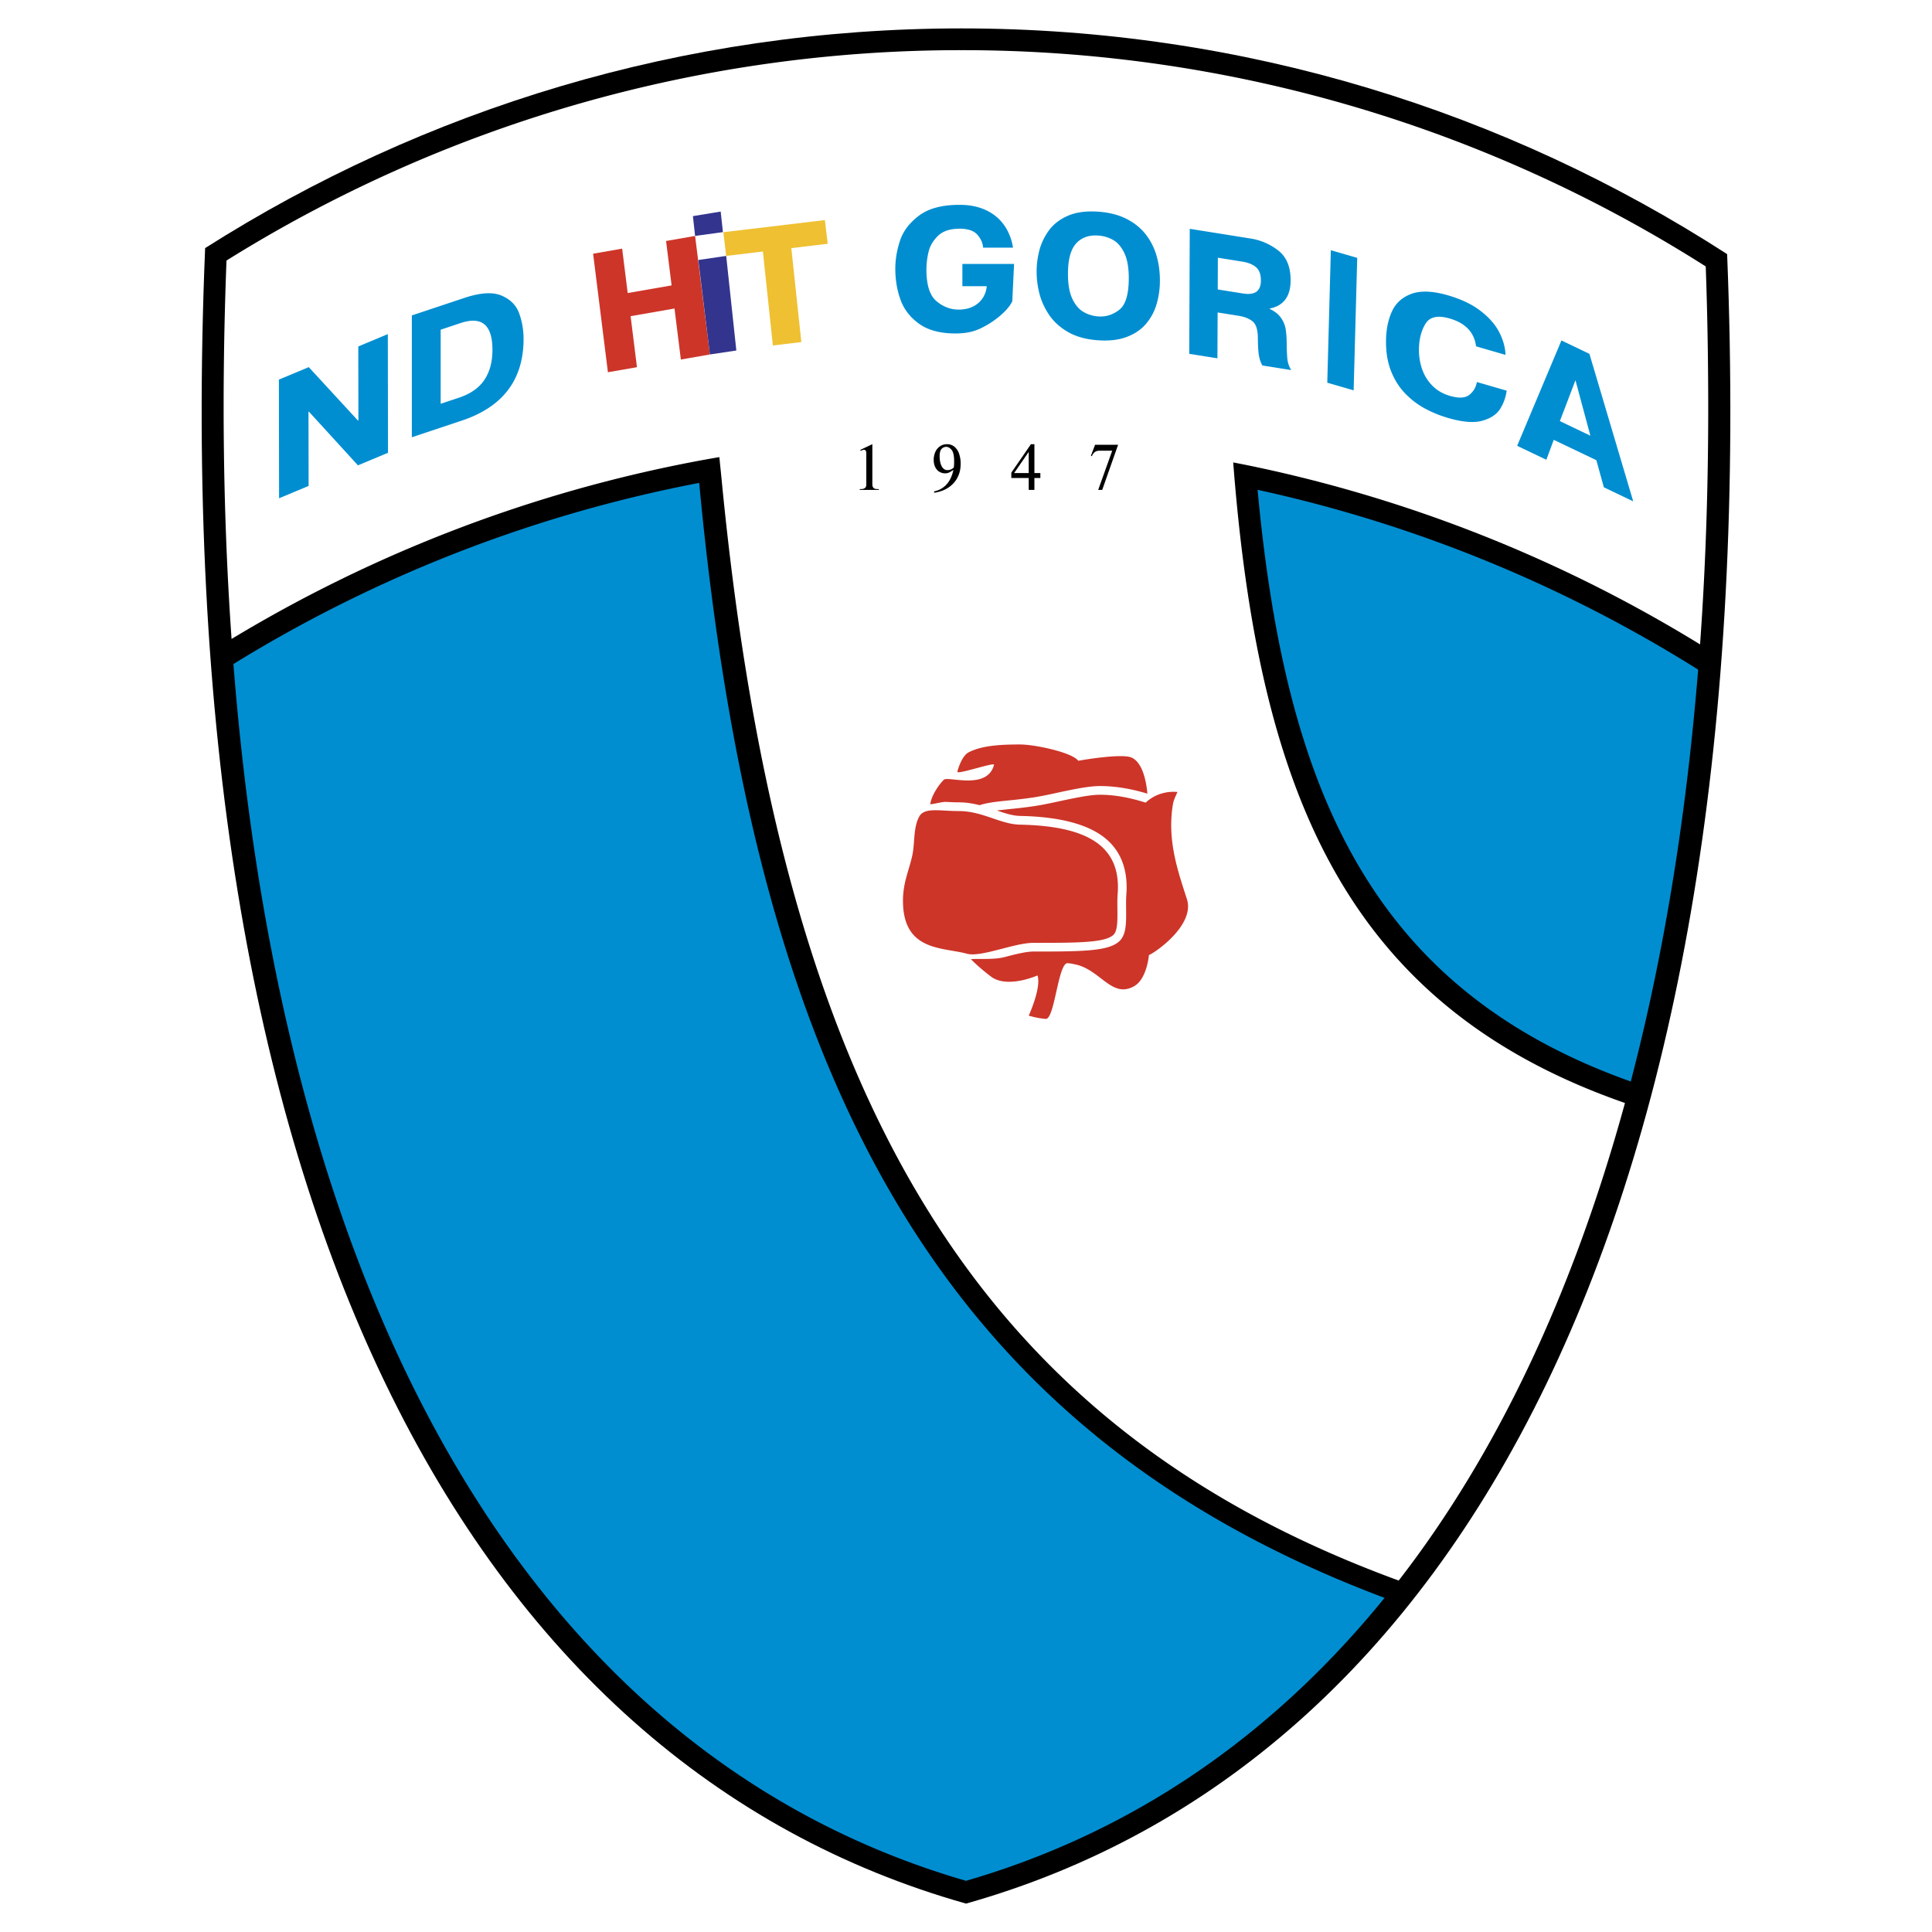 <svg xmlns="http://www.w3.org/2000/svg" width="2500" height="2500" viewBox="0 0 192.756 192.756"><g fill-rule="evenodd" clip-rule="evenodd"><path fill="#fff" d="M0 0h192.756v192.756H0V0z"/><path d="M172.316 25.354c-22.018-14.228-48.23-22.52-76.394-22.52-27.765 0-53.633 8.059-75.456 21.918-3.967 95.57 26.534 151.246 75.915 165.17 49.277-13.895 79.748-69.371 75.935-164.568z"/><path d="M169.615 64.292c.615-8.55.881-17.479.801-26.753a382.28 382.28 0 0 0-.234-10.956 138.252 138.252 0 0 0-74.26-21.579 138.34 138.34 0 0 0-73.324 20.989c-.513 13.272-.328 25.865.506 37.756a140.096 140.096 0 0 1 46.45-17.747c.737-.14 1.478-.268 2.219-.396.066.736.146 1.445.216 2.174 6.04 62.595 25.878 94.644 67.558 109.912 9.801-12.641 17.371-28.662 22.576-47.646-27.461-9.557-36.158-30.401-38.902-61.664-.066-.741-.125-1.493-.184-2.246.748.146 1.494.291 2.236.449a140.042 140.042 0 0 1 44.342 17.707z" fill="#fff"/><path d="M96.381 187.65c16.539-4.797 30.527-14.402 41.757-28.23-44.447-16.699-62.795-51.703-68.38-111.241a137.888 137.888 0 0 0-46.47 18.073c5.169 65.754 30.859 109.152 73.093 121.398zM162.701 107.902c3.264-12.48 5.523-26.208 6.723-41.093a137.92 137.92 0 0 0-43.955-17.94c2.775 29.858 11.291 49.813 37.232 59.033zM30.814 41.064l-.035.015.012 7.404-2.947 1.231-.018-11.839 2.981-1.245 4.899 5.32.052-.022-.011-7.361 2.946-1.231.018 11.839-2.999 1.252-4.898-5.363zM45.959 32.229c2.115-.705 3.172.187 3.172 2.675 0 1.192-.267 2.189-.8 2.99-.533.802-1.382 1.397-2.546 1.785l-1.819.606v-7.392l1.993-.664zm-4.871 11.397l4.976-1.659c4.115-1.372 6.172-4.089 6.172-8.152 0-.899-.147-1.751-.441-2.559-.294-.807-.882-1.396-1.764-1.768s-2.118-.293-3.708.237l-5.234 1.745v12.156h-.001zM96.016 26.333v2.223h2.428a2.431 2.431 0 0 1-1.357 2.02c-.408.208-.888.312-1.44.312-.812 0-1.551-.281-2.217-.844-.667-.563-1-1.609-1-3.138 0-.575.069-1.162.208-1.76.139-.598.453-1.135.941-1.612.488-.477 1.208-.715 2.156-.715.83 0 1.419.197 1.769.59.352.394.545.827.582 1.301h2.982a5.484 5.484 0 0 0-.535-1.668 4.558 4.558 0 0 0-1.062-1.365 4.755 4.755 0 0 0-1.605-.913c-.627-.218-1.338-.328-2.133-.328-1.741 0-3.087.358-4.039 1.074-.952.716-1.584 1.548-1.898 2.496s-.47 1.886-.47 2.811c0 1.096.172 2.125.518 3.087.346.962.967 1.764 1.862 2.405.896.64 2.105.961 3.628.961.842 0 1.568-.123 2.176-.368 1.393-.56 2.988-1.798 3.486-2.838l.178-3.73h-5.158v-.001zM108.105 31.126c-.453-.259-.824-.697-1.117-1.315-.293-.619-.438-1.448-.438-2.489 0-1.412.268-2.418.805-3.019s1.277-.868 2.221-.802a3.46 3.46 0 0 1 1.475.438c.455.254.83.691 1.125 1.309.295.619.443 1.451.443 2.498 0 1.619-.318 2.675-.955 3.167-.635.492-1.332.711-2.088.658a3.41 3.41 0 0 1-1.471-.445zm4.27 2.504c.789-.29 1.432-.716 1.926-1.28a5.276 5.276 0 0 0 1.08-1.965 8.226 8.226 0 0 0 .342-2.423c0-.87-.113-1.694-.342-2.473a6.26 6.26 0 0 0-1.08-2.116c-.494-.631-1.137-1.146-1.926-1.544-.791-.398-1.725-.635-2.803-.71-1.197-.083-2.205.051-3.018.404-.812.353-1.447.841-1.902 1.466s-.773 1.292-.957 2.001a8.487 8.487 0 0 0-.271 2.115c0 .7.09 1.417.27 2.149.182.732.5 1.444.959 2.135s1.094 1.27 1.908 1.738c.814.467 1.818.742 3.012.825 1.077.074 2.011-.033 2.802-.322zM123.93 26.1c.609.097 1.072.286 1.393.566s.48.724.477 1.332c-.004 1.045-.598 1.474-1.777 1.285l-2.529-.404.012-3.167 2.424.388zm-2.467 9.648l.02-4.574 2.121.338c.57.091 1.027.276 1.371.555s.52.84.523 1.684c.006.781.043 1.357.107 1.73.066.373.18.701.344.983l2.875.459a2.655 2.655 0 0 1-.365-.972c-.047-.316-.076-.929-.09-1.84a8.4 8.4 0 0 0-.1-1.292 2.723 2.723 0 0 0-.467-1.11c-.248-.359-.625-.656-1.129-.889v-.035c1.387-.273 2.084-1.205 2.092-2.794.006-1.35-.4-2.344-1.217-2.985a5.966 5.966 0 0 0-2.789-1.211l-6.057-.966-.051 12.472 2.812.447zM132.779 24.964l2.631.763-.357 13.217-2.631-.763.357-13.217zM147.348 38.115l2.973.862a4.576 4.576 0 0 1-.633 1.79c-.338.558-.928.959-1.768 1.202-.842.244-1.986.154-3.434-.265-.799-.232-1.561-.541-2.285-.927s-1.385-.885-1.984-1.497c-.598-.612-1.072-1.356-1.424-2.234-.35-.878-.52-1.892-.51-3.043.01-1.105.205-2.077.584-2.916.379-.838 1.029-1.429 1.947-1.77.92-.34 2.143-.29 3.668.153 1.311.382 2.391.898 3.238 1.551.846.654 1.465 1.359 1.855 2.117s.602 1.515.633 2.27l-2.941-.854c-.178-1.394-1.055-2.319-2.633-2.778-1.193-.346-2-.167-2.42.536-.422.704-.637 1.552-.645 2.544a5.806 5.806 0 0 0 .314 1.97c.217.628.559 1.18 1.025 1.654s1.049.812 1.75 1.016c.895.259 1.545.222 1.951-.111.409-.335.653-.758.739-1.27zM157.184 37.938l1.488 5.533-3.043-1.457 1.555-4.076zm-5.817 6.541l2.912 1.392.738-1.989 4.252 2.033.746 2.701 2.93 1.401-4.369-14.715-2.791-1.336-4.418 10.513z" fill="#008ed1"/><path fill="#cd3529" d="M62.915 31.545l.635 5.089-2.897.505-1.478-11.827 2.897-.506.554 4.431 4.38-.764-.553-4.43 2.897-.505 1.478 11.827-2.898.505-.635-5.089-4.38.764z"/><path d="M69.671 25.94l2.781-.408 1.013 9.438-2.637.395-1.157-9.425zm-.321-2.402l-.219-1.975 2.773-.456.221 2.053-2.775.378z" fill="#33348e"/><path fill="#efc031" d="M76.113 25.094l-3.661.438-.283-2.364 10.129-1.21.284 2.363-3.631.434.998 9.373-2.839.34-.997-9.374z"/><path d="M85.831 44.885l1.203-.568v4.025c0 .129.035.237.105.324s.215.13.435.13h.108v.083h-1.903v-.083h.114c.358 0 .538-.146.538-.437V45.2c0-.218-.083-.327-.251-.327-.065 0-.165.036-.299.108l-.05-.096zM94.531 46.904c-.247 0-.438-.128-.576-.384-.138-.256-.208-.597-.208-1.022 0-.336.065-.574.195-.71a.619.619 0 0 1 .463-.206c.19 0 .368.101.537.301.168.2.252.587.252 1.159 0 .244-.012.445-.036.604a.898.898 0 0 1-.627.258zm-.31 1.966c.314-.145.594-.339.84-.584.246-.244.437-.536.576-.875s.208-.721.208-1.145a3.03 3.03 0 0 0-.154-.991 1.544 1.544 0 0 0-.462-.701 1.128 1.128 0 0 0-.741-.256c-.271 0-.506.07-.708.209a1.337 1.337 0 0 0-.463.565 1.886 1.886 0 0 0-.161.782c0 .278.05.521.15.725.1.205.237.36.412.466.174.106.37.16.586.16.144 0 .277-.03.4-.089.125-.059.262-.146.415-.262a3.355 3.355 0 0 1-.309.913 2.43 2.43 0 0 1-.469.644 2.25 2.25 0 0 1-1.153.595l.024.134a3.58 3.58 0 0 0 1.009-.29zM102.635 45.085v2.112h-1.455l1.455-2.112zm0 2.603v1.192h.568v-1.192h.594v-.491h-.594v-2.88h-.346l-1.957 2.839v.532h1.735zM110.967 44.965h-1.232a1.26 1.26 0 0 0-.291.032.652.652 0 0 0-.273.154.94.94 0 0 0-.234.366l-.098-.043.416-1.101h2.299l-1.586 4.507h-.402l1.401-3.915z"/><path d="M96.463 95.152c1.412.387 4.722-1.084 6.642-1.084 4.387 0 7.186 0 7.998-.813.592-.59.291-2.557.406-4.067.367-4.77-2.982-6.778-9.76-6.914-1.945-.039-3.713-1.355-6.1-1.355-1.892 0-3.412-.394-3.932.542-.604 1.088-.433 2.59-.678 3.795-.305 1.497-.949 2.742-.949 4.609.001 5.071 3.957 4.624 6.373 5.287zM112.596 75.496c-1.418-.246-5.018.406-5.018.406-.074-.112-.223-.225-.406-.335-1.141-.687-4.086-1.291-5.422-1.291-2.123 0-3.848.136-5.108.783-.585.301-.992 1.386-1.128 1.928-.088.353 3.74-.98 3.66-.678-.678 2.575-4.609 1.084-5.015 1.491-.45.45-1.193 1.472-1.355 2.439.356-.003 1.201-.254 1.581-.233.406.021.826.044 1.266.044.752 0 1.442.119 2.086.282.75-.25 1.754-.357 2.881-.472a45.698 45.698 0 0 0 2.754-.341 42.635 42.635 0 0 0 2.066-.417c.58-.125 1.164-.249 1.734-.358.939-.181 1.838-.32 2.576-.32 1.555 0 3.199.289 4.727.761-.065-.794-.391-3.432-1.879-3.689z" fill="#cd3529"/><path d="M117.031 80.204c.068-.392.262-.769.443-1.184 0 0-1.762-.271-3.172 1.061-1.451-.468-3.025-.79-4.555-.79-.707 0-1.627.154-2.576.341-1.277.252-2.619.573-3.66.743-1.525.25-2.945.349-4.053.488.805.274 1.572.528 2.309.542 2.143.042 3.93.28 5.404.705 1.625.469 2.865 1.167 3.725 2.113 1.143 1.257 1.639 2.949 1.479 5.03-.033.445-.029.957-.023 1.452.014 1.342.025 2.502-.635 3.162-.719.718-2.189.949-4.545 1.026-.703.023-1.467.036-2.336.039-.352.002-.738.002-1.119.002h-.611c-.75 0-1.846.285-2.906.56-1.012.263-2.496.14-3.33.199.521.566 1.566 1.421 2.033 1.763 1.637 1.191 4.609-.137 4.609-.137.406 1.221-.875 4.01-.875 4.01a8.268 8.268 0 0 0 1.689.328c.594.051.943-2.398 1.383-4.061.107-.406.219-.764.342-1.027.133-.289.279-.47.443-.47.244 0 .457.056.678.097 2.602.48 3.717 3.457 5.965 2.207 1.297-.719 1.492-3.117 1.492-3.117.678-.271 4.598-3.014 3.795-5.559-.813-2.573-2.033-5.827-1.393-9.523z" fill="#cd3529"/></g></svg>